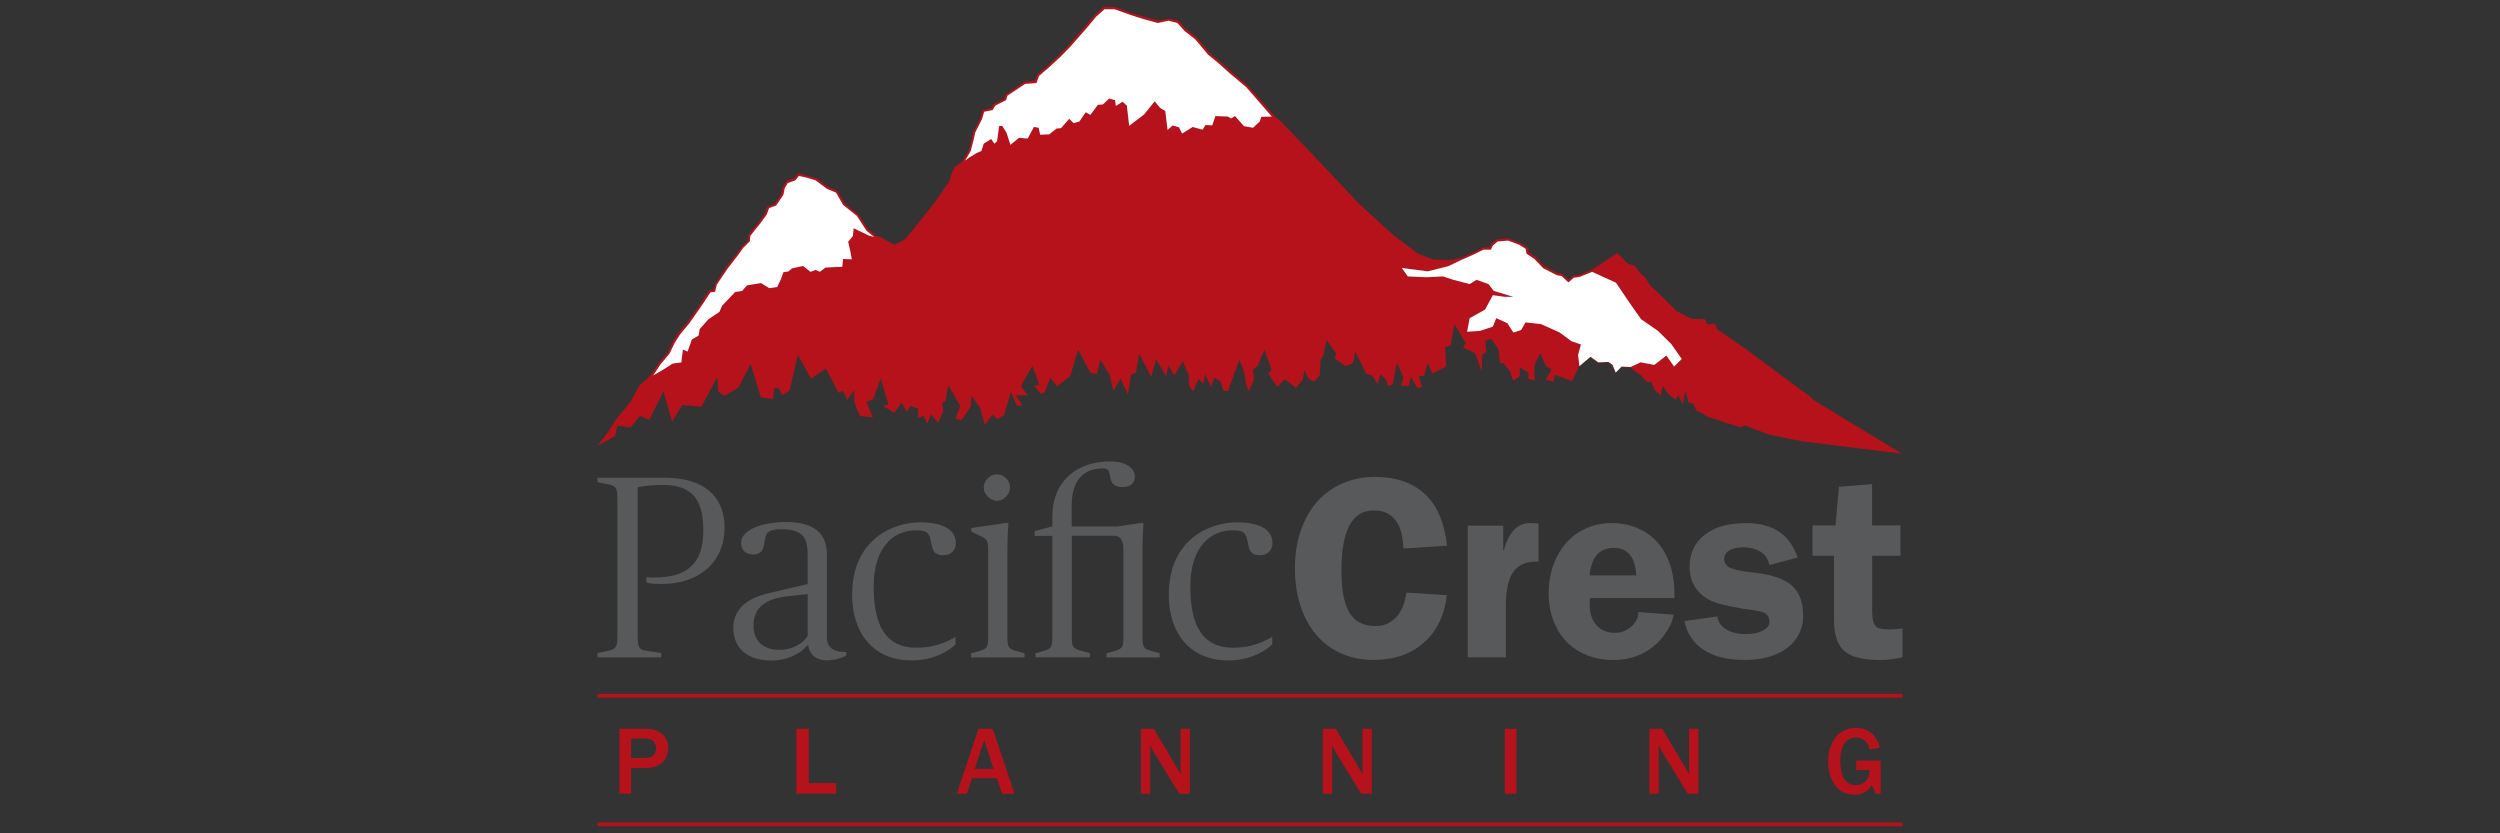 <?xml version="1.0" encoding="UTF-8" standalone="no"?>
<svg xmlns="http://www.w3.org/2000/svg" id="Layer_1" viewBox="0 0 300 100">
  <rect x="0" y="0" width="300" height="100" fill="#333333" stroke="none"/>
  <defs>
    <style>.cls-1{fill:#58595b;}.cls-2{fill:#b5121b;}.cls-3{fill:#fff;}</style>
  </defs>
  <path class="cls-1" d="M76.52,76.37c0,1.4.19,1.59,1.15,1.74l1.68.25v.53h-7.65v-.53l1.21-.25c.9-.19,1.18-.34,1.18-1.74v-16.52c0-1.4-.25-1.56-1.18-1.74l-1.21-.25v-.53h8.06c4.73,0,7.19,2.24,7.19,6,0,4.04-2.96,6.75-7.59,6.75-1.06,0-1.65-.12-1.8-.22v-.59c4.57.28,6.84-1.34,6.84-5.6,0-3.83-1.4-5.48-4.92-5.48-1.24,0-2.43.16-2.96.28v17.89Z"/>
  <path class="cls-1" d="M87.99,75.37c0-2.71,2.4-3.76,4.17-4.17l4.76-1.12v-3.33c0-1.9-.25-3.24-3.14-3.24-1.49,0-1.87.34-1.99,1.28-.16.81-.16,1.74-1.4,1.74-1.12,0-1.46-.75-1.46-1.37,0-1.93,3.45-2.52,5.29-2.52,3.61,0,5.01,1.43,5.01,3.95v9.89c0,.75.28,1.15.65,1.4.4.28.96.34,1.68.37v.4c-.44.31-1.52.59-2.3.59-1.46,0-2.15-.81-2.27-1.77h-.16c-.75,1.03-2.55,1.8-4.23,1.8-2.83,0-4.6-1.43-4.6-3.92ZM96.92,76.3v-5.01l-2.3.25c-2.61.28-4.2,1.24-4.2,3.55,0,1.74,1.09,2.89,3.08,2.89,1.68,0,2.92-.81,3.42-1.68Z"/>
  <path class="cls-1" d="M102.26,71.36c0-6.75,5.04-8.68,8.15-8.68s4.29,1.09,4.29,2.49c0,.84-.56,1.46-1.49,1.46-1,0-1.28-.47-1.43-1.31-.25-1.46-.53-1.68-1.9-1.68-2.64,0-5.04,2.02-5.04,6.72s1.43,7.37,5.16,7.37c2.15,0,3.67-.72,4.67-1.31v.9c-.72.72-2.55,1.93-5.26,1.93-4.7,0-7.16-3.36-7.16-7.9Z"/>
  <path class="cls-1" d="M116.52,78.39l1.03-.28c.9-.25,1.03-.5,1.03-1.65v-10.58c0-1.12-.19-1.21-1.18-1.68l-.84-.4v-.44l4.26-.62.19.09s-.12,1.21-.12,3.3v10.33c0,1.21.16,1.4,1.03,1.65l1.03.28v.5h-6.41v-.5ZM118.05,58.51c0-.84.72-1.59,1.59-1.59s1.56.75,1.56,1.59c0,.78-.72,1.59-1.56,1.59s-1.59-.81-1.59-1.59Z"/>
  <path class="cls-1" d="M124.22,78.39l1.03-.28c.9-.25,1.03-.5,1.03-1.65v-12.16h-2.12v-.56l2.12-.59v-1.15c0-4.32,3.02-6.63,6.91-6.63,2.15,0,2.99.93,2.99,1.87,0,.65-.44,1.21-1.46,1.21-.87,0-1.4-.34-1.52-1.31-.09-.75-.28-.93-.84-.93-1.96,0-3.76,1-3.76,4.51v2.46h5.44l2.99-.44.19.09s-.12,1.21-.12,3.3v10.33c0,1.21.16,1.4,1.03,1.65l1.03.28v.5h-6.38v-.5l1-.28c.9-.25,1.03-.5,1.03-1.65v-10.61c0-1.09-.44-1.56-1.12-1.56h-5.07v12.13c0,1.03.06,1.37.93,1.62l1.24.34v.5h-6.53v-.5Z"/>
  <path class="cls-1" d="M140.26,71.36c0-6.75,5.04-8.68,8.15-8.68s4.29,1.09,4.29,2.49c0,.84-.56,1.46-1.49,1.46-1,0-1.28-.47-1.43-1.31-.25-1.46-.53-1.68-1.9-1.68-2.64,0-5.04,2.02-5.04,6.72s1.43,7.37,5.16,7.37c2.15,0,3.67-.72,4.67-1.31v.9c-.72.72-2.55,1.93-5.26,1.93-4.7,0-7.16-3.36-7.16-7.9Z"/>
  <path class="cls-1" d="M165,57.23c2.53,0,4.53.69,6,2.07,1.47,1.38,2.35,3.44,2.64,6.18l-5.23.34c-.1-3.05-1.3-4.57-3.58-4.57-2.57,0-3.86,2.41-3.86,7.22,0,2.28.32,3.96.96,5.04.64,1.08,1.69,1.62,3.14,1.62.97,0,1.79-.34,2.44-1.03.65-.68,1.07-1.68,1.26-2.99l4.85.31c-.27,2.41-1.19,4.3-2.75,5.69-1.57,1.39-3.58,2.08-6.05,2.08-1.87,0-3.52-.45-4.95-1.35-1.43-.9-2.54-2.19-3.31-3.86-.78-1.67-1.17-3.59-1.17-5.77s.39-4.04,1.18-5.72c.79-1.68,1.92-2.98,3.39-3.89,1.47-.91,3.14-1.37,5.01-1.37Z"/>
  <path class="cls-1" d="M183.59,62.77c.33,0,.67.02,1.03.06v4.57h-.37c-1.22,0-2.12.43-2.69,1.28-.57.85-.86,2.19-.86,4.01v6.19h-4.57v-15.8h4.26v2.96h.06c.6-2.18,1.65-3.27,3.14-3.27Z"/>
  <path class="cls-1" d="M193.4,62.77c1.47,0,2.78.34,3.94,1.03,1.15.68,2.04,1.67,2.66,2.96.62,1.29.93,2.8.93,4.54v.47h-10.14l-.03.81c0,1.02.27,1.83.82,2.44.55.61,1.29.92,2.22.92.75,0,1.4-.25,1.96-.75.56-.5.84-1.08.84-1.74l4.23.31c-.1.75-.49,1.58-1.17,2.5-.67.92-1.53,1.64-2.57,2.16-1.04.52-2.19.78-3.45.78-1.54,0-2.9-.33-4.09-1-1.19-.66-2.11-1.61-2.75-2.85-.64-1.23-.96-2.62-.96-4.15,0-1.62.33-3.07.98-4.37.65-1.3,1.55-2.3,2.69-3,1.14-.7,2.44-1.06,3.89-1.06ZM196.35,69.05c-.12-2.2-1.02-3.3-2.68-3.3-1.74,0-2.72,1.1-2.92,3.3h5.6Z"/>
  <path class="cls-1" d="M209.51,62.77c1.56,0,2.85.32,3.87.96,1.03.64,1.81,1.7,2.35,3.17l-3.39.9c-.19-.75-.56-1.29-1.12-1.62-.56-.33-1.22-.5-1.99-.5-.73,0-1.3.12-1.71.37-.42.25-.62.59-.62,1.03,0,.48.24.83.73,1.06.49.23,1.39.42,2.72.56,2.12.21,3.65.71,4.6,1.51.95.8,1.43,2.02,1.43,3.66,0,1.04-.28,1.96-.84,2.77-.56.81-1.37,1.44-2.43,1.88-1.06.45-2.31.67-3.76.67-2.05,0-3.69-.4-4.92-1.21-1.22-.81-1.99-1.96-2.3-3.45l3.95-.56c.1.66.46,1.18,1.07,1.56.61.37,1.4.56,2.38.56.81,0,1.48-.14,2.01-.42s.79-.64.79-1.07-.14-.72-.4-.92c-.27-.2-.64-.33-1.12-.39-2.53-.35-4.26-.71-5.18-1.07-.92-.36-1.63-.91-2.13-1.63-.5-.73-.75-1.58-.75-2.55,0-1.64.6-2.92,1.8-3.86,1.2-.93,2.85-1.4,4.95-1.4Z"/>
  <path class="cls-1" d="M224.66,63.05h3.39v3.64h-3.39v6.47c0,.68.05,1.19.16,1.51.1.32.28.54.54.67.26.12.73.19,1.42.19.37,0,.88-.04,1.52-.12v3.45c-.91.23-1.8.34-2.68.34-2.05,0-3.49-.36-4.31-1.09-.82-.73-1.23-1.96-1.23-3.7v-7.72h-2.58v-3.64h2.77l.4-4.64,3.98-.31v4.95Z"/>
  <path class="cls-2" d="M77.72,87.46c.47,0,.89.1,1.27.3.38.2.68.47.89.83.21.35.32.75.32,1.18s-.11.86-.33,1.23c-.22.37-.52.66-.91.86-.39.2-.82.3-1.28.3h-1.95v3.08h-1.4v-7.79h3.39ZM75.73,90.96h1.7c.4,0,.71-.1.95-.31.23-.21.35-.49.35-.85,0-.38-.12-.67-.36-.88-.24-.2-.57-.3-1.01-.3h-1.63v2.33Z"/>
  <path class="cls-2" d="M97.05,87.46v6.51h3.3v1.27h-4.79v-7.79h1.48Z"/>
  <path class="cls-2" d="M119.12,87.46l2.62,7.79h-1.49l-.63-1.86h-2.99l-.61,1.86h-1.2l2.59-7.79h1.72ZM118.1,88.79l-1.13,3.48h2.26l-1.13-3.48Z"/>
  <path class="cls-2" d="M138.46,87.46c.98,1.64,1.75,2.94,2.31,3.88.56.95.86,1.48.9,1.62v-5.5h1.12v7.79h-1.28l-3.12-5.1c-.1-.18-.22-.42-.36-.74v5.84h-1.12v-7.79h1.55Z"/>
  <path class="cls-2" d="M160.29,87.46c.98,1.64,1.75,2.94,2.31,3.88.56.95.86,1.48.9,1.62v-5.5h1.12v7.79h-1.28l-3.12-5.1c-.1-.18-.22-.42-.36-.74v5.84h-1.12v-7.79h1.55Z"/>
  <path class="cls-2" d="M181.97,87.46v7.79h-1.4v-7.79h1.4Z"/>
  <path class="cls-2" d="M199.48,87.46c.98,1.64,1.75,2.94,2.31,3.88.56.95.86,1.48.9,1.62v-5.5h1.12v7.79h-1.28l-3.12-5.1c-.1-.18-.22-.42-.36-.74v5.84h-1.12v-7.79h1.55Z"/>
  <path class="cls-2" d="M222.67,87.34c.75,0,1.38.21,1.89.63.51.42.85,1,1.02,1.75l-1.23.21c-.23-.95-.77-1.42-1.63-1.42-.59,0-1.05.24-1.38.71-.33.47-.5,1.14-.5,2,0,1.99.62,2.99,1.86,2.99.49,0,.89-.17,1.2-.5.31-.33.46-.77.46-1.31h-1.61v-1.13h2.93v3.98h-.62l-.43-1.05c-.23.38-.52.67-.86.87-.34.2-.75.3-1.24.3-.62,0-1.17-.16-1.64-.47-.47-.32-.84-.79-1.11-1.42-.27-.63-.41-1.34-.41-2.11s.14-1.45.41-2.07c.27-.61.66-1.09,1.16-1.44.5-.34,1.08-.51,1.75-.51Z"/>
  <rect class="cls-2" height=".45" width="156.61" x="71.7" y="83.27"/>
  <rect class="cls-2" height=".45" width="156.61" x="71.7" y="98.7"/>
  <path class="cls-2" d="M217.55,47.85l-7.4-5.49-4.11-2.88-.22-.65-.93.11-.33-.65-1.56-.02-1.84-.97-1.76-1.77-1.3-1.17-.63-1-.7-.67-.55-.76-.93-.33-1.21-1.25-1.37.92-1.65,1.09-1.48.6-.77.11-.6.49-.77-.71-.6-.11-1.54-.82-1.04-1.09-.82-.54-.11-.6-1.04-.6-1.32-.49-1.26.11-.71.49-.27.49h-.71l-1.21.6-1.48.65-1.37.27-1.92-.05-1.86-.71-3.02-2.28-4-3.64-6.14-6.52-3.24-3.35-.76-.66-3.24-3.66-2.03-1.74-1.26-1.14-1.26-1.03-1.54-1.85-1.37-1.09-.88-.98-1.1-.27-1.37.22-1.81-.49-1.43-.43-1.97-.71h-1.32l-1.04.92-.99,1.2-2.19,2.5-1.21,1.25-1.48,1.36-1.04.87-.33.76-1.21.11-2.3,1.58-.16.49-1.26.6-.27.49-1.04.22-.33,1.14-.77,1.47-.27,1.2-.29,1.03-.77,1.34-.97.73-.39.92-.22.76-1.7,2.45-2.14,2.72-1.48,1.79-1.26.65-1.76-.98-.42-.09-.94-.77-1.17-1.75-1.65-1.36-.88-1.52-1.26-.54-1.26-.98-1.43-.38-.77-.22-.49.6-.88.27-.49.76-.16.82-.77,1.2-.93.38-.22.65-.82,1.2-.66.82-.55.71-.05.65-.82.82-.66.92-1.26,1.63-1.21,1.85-.22.71-.49.05-1.21,1.85-1.54,2.17-.99,1.14-.6.98-.66,1.36-1.1,1.3-.71,1.09-.66.76-.87.71-1.11,2.01-1.81,2.23-.93,1.47-1.22,1.59,2.1-1.15s.22-1.25.38-1.25,1.48.22,1.48.22l1.15-1.41,1.1.49,1.7-3.42,1.04,3.64,1.21-2.01,2.3.22,1.92-3.59.11,1.74.71.54,1.7-.98,1.48-2.83,1.21,3.97,1.48.22.11-1.3h.55l.44.82.88-.54.99-4.29,1.59,2.88,1.76-1.25,1.54,2.93.49-.27.55,1.09.82-1.14.05,1.52.66,1.58,1.54.16-.77-1.85.82-.33.88-2.5.93,3.1-.6.22,1.32.82.88-1.25.6,1.14.44-.71.93.33v1.09l.66-.22.44.92.44-1.14.88,1.03.6-1.41-.11-.98.38-.22.33-1.9,1.43,2.5-.55,1.52.66.22,1.15-1.63.11-1.3.99,1.36.6,2.12.88-1.25.66.54.77-.49.82-2.77.71,1.63h.66l-.77-1.25,1.43.05-.82-1.14,1.37-2.45.82,2.28-.6.16.82.98.44-.22.66-1.74.82,1.03,1.59-1.25.93-3.15,1.48,2.77.77.16.44-1.74,1.15,1.96.38,1.79.88-1.47.88,1.9.38-2.39.6-.27.38-2.23,1.43,2.77.6-2.12,1.21,2.12.22-1.36.77,1.2.99-1.74.71,1.74.05,1.25.49.65.66-1.52.55.65.22-1.2.71,1.58.38-1.14.77.43.33,1.14.55.05,1.37-3.8.6,1.58.22,1.47.33.82.6-1.52-.11-1.14.55-.43.82-1.96.88,2.45-.44.38,1.1,1.63.88-.92,1.37,1.03.77-.92.27-1.2.38.92.71.49.71-.76.11-1.9.33-.49.38-1.9,1.15,1.63-.16.6,1.26.92.93-.33.27-1.41,1.32,2.66.71.22.66,1.03.33-1.2.71.71.16.71.6-.16.49-2.66.82,1.79-.33.98.93.05.27-1.09.82,1.36.55-.16-.44-1.25.66-.11.44-1.52.55,1.3,1.65-.87-.11-2.34.66-.16.44-2.61,1.37,2.34-.33.49,1.48.71.77,2.23.05-2.12.49-.27-.11-1.36.71-.22.88,1.25.16,1.63.44.05.77.98.38,1.09.77-.49.05-1.09,1.04.65-.05.71.77.22-.05-1.79.71-1.52.71,1.58.66.38-.71,1.25.93.22.16-.82,2.08.76.82-1.74,1.34-1.12.93.67,1.23-.05.48.34.39.93.7-.71,1.08.05,1.32.98.71.76.49-.05.38.98.77.71.22-1.2.71,1.03.82.65.33-.49.55.98.33-1.52.38,1.36.55.16.38.82.82.38.44.33,4,1.3.6-.22,2.85,1.09,4.06.82,11.9,1.47-10.75-6.52Z"/>
  <polygon class="cls-3" points="117.77 18.12 118.05 17.24 118.94 16.68 119.32 17.24 119.65 16.96 119.89 15.14 120.26 15.1 120.78 15.93 121.25 17.38 122.28 16.54 123.32 16.63 124.07 15.24 124.64 15.33 124.82 16.17 125.91 16.12 126.8 15.42 127.32 15.38 128.31 14.26 128.82 14.77 129.53 14.58 130.28 13.47 130.85 13.79 131.74 12.58 132.35 12.53 133.1 11.83 133.81 12.02 133.9 12.72 134.7 12.21 135.22 12.67 135.5 15.1 137.29 13.74 138.56 12.16 139.22 12.95 139.83 13.33 140.11 15.61 140.72 15.05 141.48 15.28 141.85 16.03 143.12 15.24 144.3 15.56 144.67 15 145.47 15.05 145.85 13.93 147.31 13.98 147.73 14.21 148.2 13.93 149.28 15.14 150.37 15.33 151.17 14.58 151.35 14.02 152.62 13.99 149.57 10.48 147.41 8.66 146.18 7.55 144.96 6.55 143.46 4.75 142.13 3.7 141.28 2.75 140.21 2.48 138.94 2.76 137.19 2.28 135.67 1.8 133.76 1.11 132.54 1.11 131.53 2.01 130.57 3.17 128.44 5.6 127.26 6.81 125.83 8.13 124.69 9.1 124.37 9.97 123.01 10.07 120.89 11.48 120.73 12.02 119.45 12.66 119.12 13.2 118.1 13.41 117.85 14.27 117.04 15.88 116.83 16.79 116.49 18.1 115.81 19.28 116.36 18.87 117.2 18.36 117.77 18.12"/>
  <polygon class="cls-3" points="80.72 43.63 81.76 43.49 81.95 41.95 82.51 42.19 83.03 40.74 83.83 40.27 83.97 39.48 85.01 38.31 86.33 37.43 86.66 36.68 88.21 35.05 89.06 34.91 89.63 34.25 91.32 33.97 92.31 34.58 93.26 34.44 93.73 33.46 94.01 32.67 94.62 32.57 95.05 32.2 96.37 31.92 97.26 32.62 97.87 32.39 98.39 32.62 99.05 32.11 101.08 32.01 101.17 31.08 102.21 31.12 102.07 30.28 101.78 29.02 102.35 28.32 102.44 27.39 104.28 28.28 104.89 28.43 103.98 27.69 102.84 25.92 101.18 24.6 100.33 23.12 99.22 22.65 97.87 21.64 96.61 21.27 95.86 21.12 95.44 21.64 94.53 21.96 94.17 22.58 94.01 23.37 93.14 24.66 92.29 24.97 92.02 25.73 91.22 26.83 90.58 27.62 90.04 28.31 89.99 28.94 89.19 29.74 88.55 30.64 87.32 32.22 86.02 34.15 85.81 35.02 85.26 35.08 84.28 36.56 82.72 38.8 81.63 40.1 80.98 41.12 80.34 42.44 79.27 43.71 78.83 44.39 78.38 45.06 79.69 44.29 80.72 43.63"/>
  <polygon class="cls-3" points="198.52 43.79 199.96 42.67 200.89 43.99 201.81 43.08 200.55 41.28 198.94 39.69 196.93 38.3 195.53 36.31 193.92 33.93 191.06 32.62 189.58 33.22 188.85 33.33 188.21 33.89 187.37 33.11 186.84 33.04 185.19 32.19 184.15 31.1 183.18 30.44 183.07 29.85 182.29 29.36 180.97 28.87 179.71 28.98 179.14 29.47 178.91 29.96 178.01 29.96 176.8 30.56 175.32 31.21 173.78 31.95 171.31 32.56 168.21 32.15 168.94 33.17 171.2 33.27 173.16 33.17 174.4 33.58 176.36 34.09 177.18 33.58 178.62 34.09 179.24 34.91 181.61 35.62 180.58 35.62 179.14 35.42 178.21 37.15 176.36 38.18 176.05 39.81 177.59 39.71 179.14 39.2 179.55 38.18 180.89 38.79 181.61 39.91 182.54 39.6 183.06 38.69 184.91 38.89 187.18 39.91 188.56 40.94 189.71 41.34 189.37 42.59 189.53 43.94 190.86 42.81 191.79 43.48 193.02 43.43 193.5 43.77 193.89 44.71 194.59 43.99 195.67 44.04 196.87 43.48 198.52 43.79"/>
</svg>
